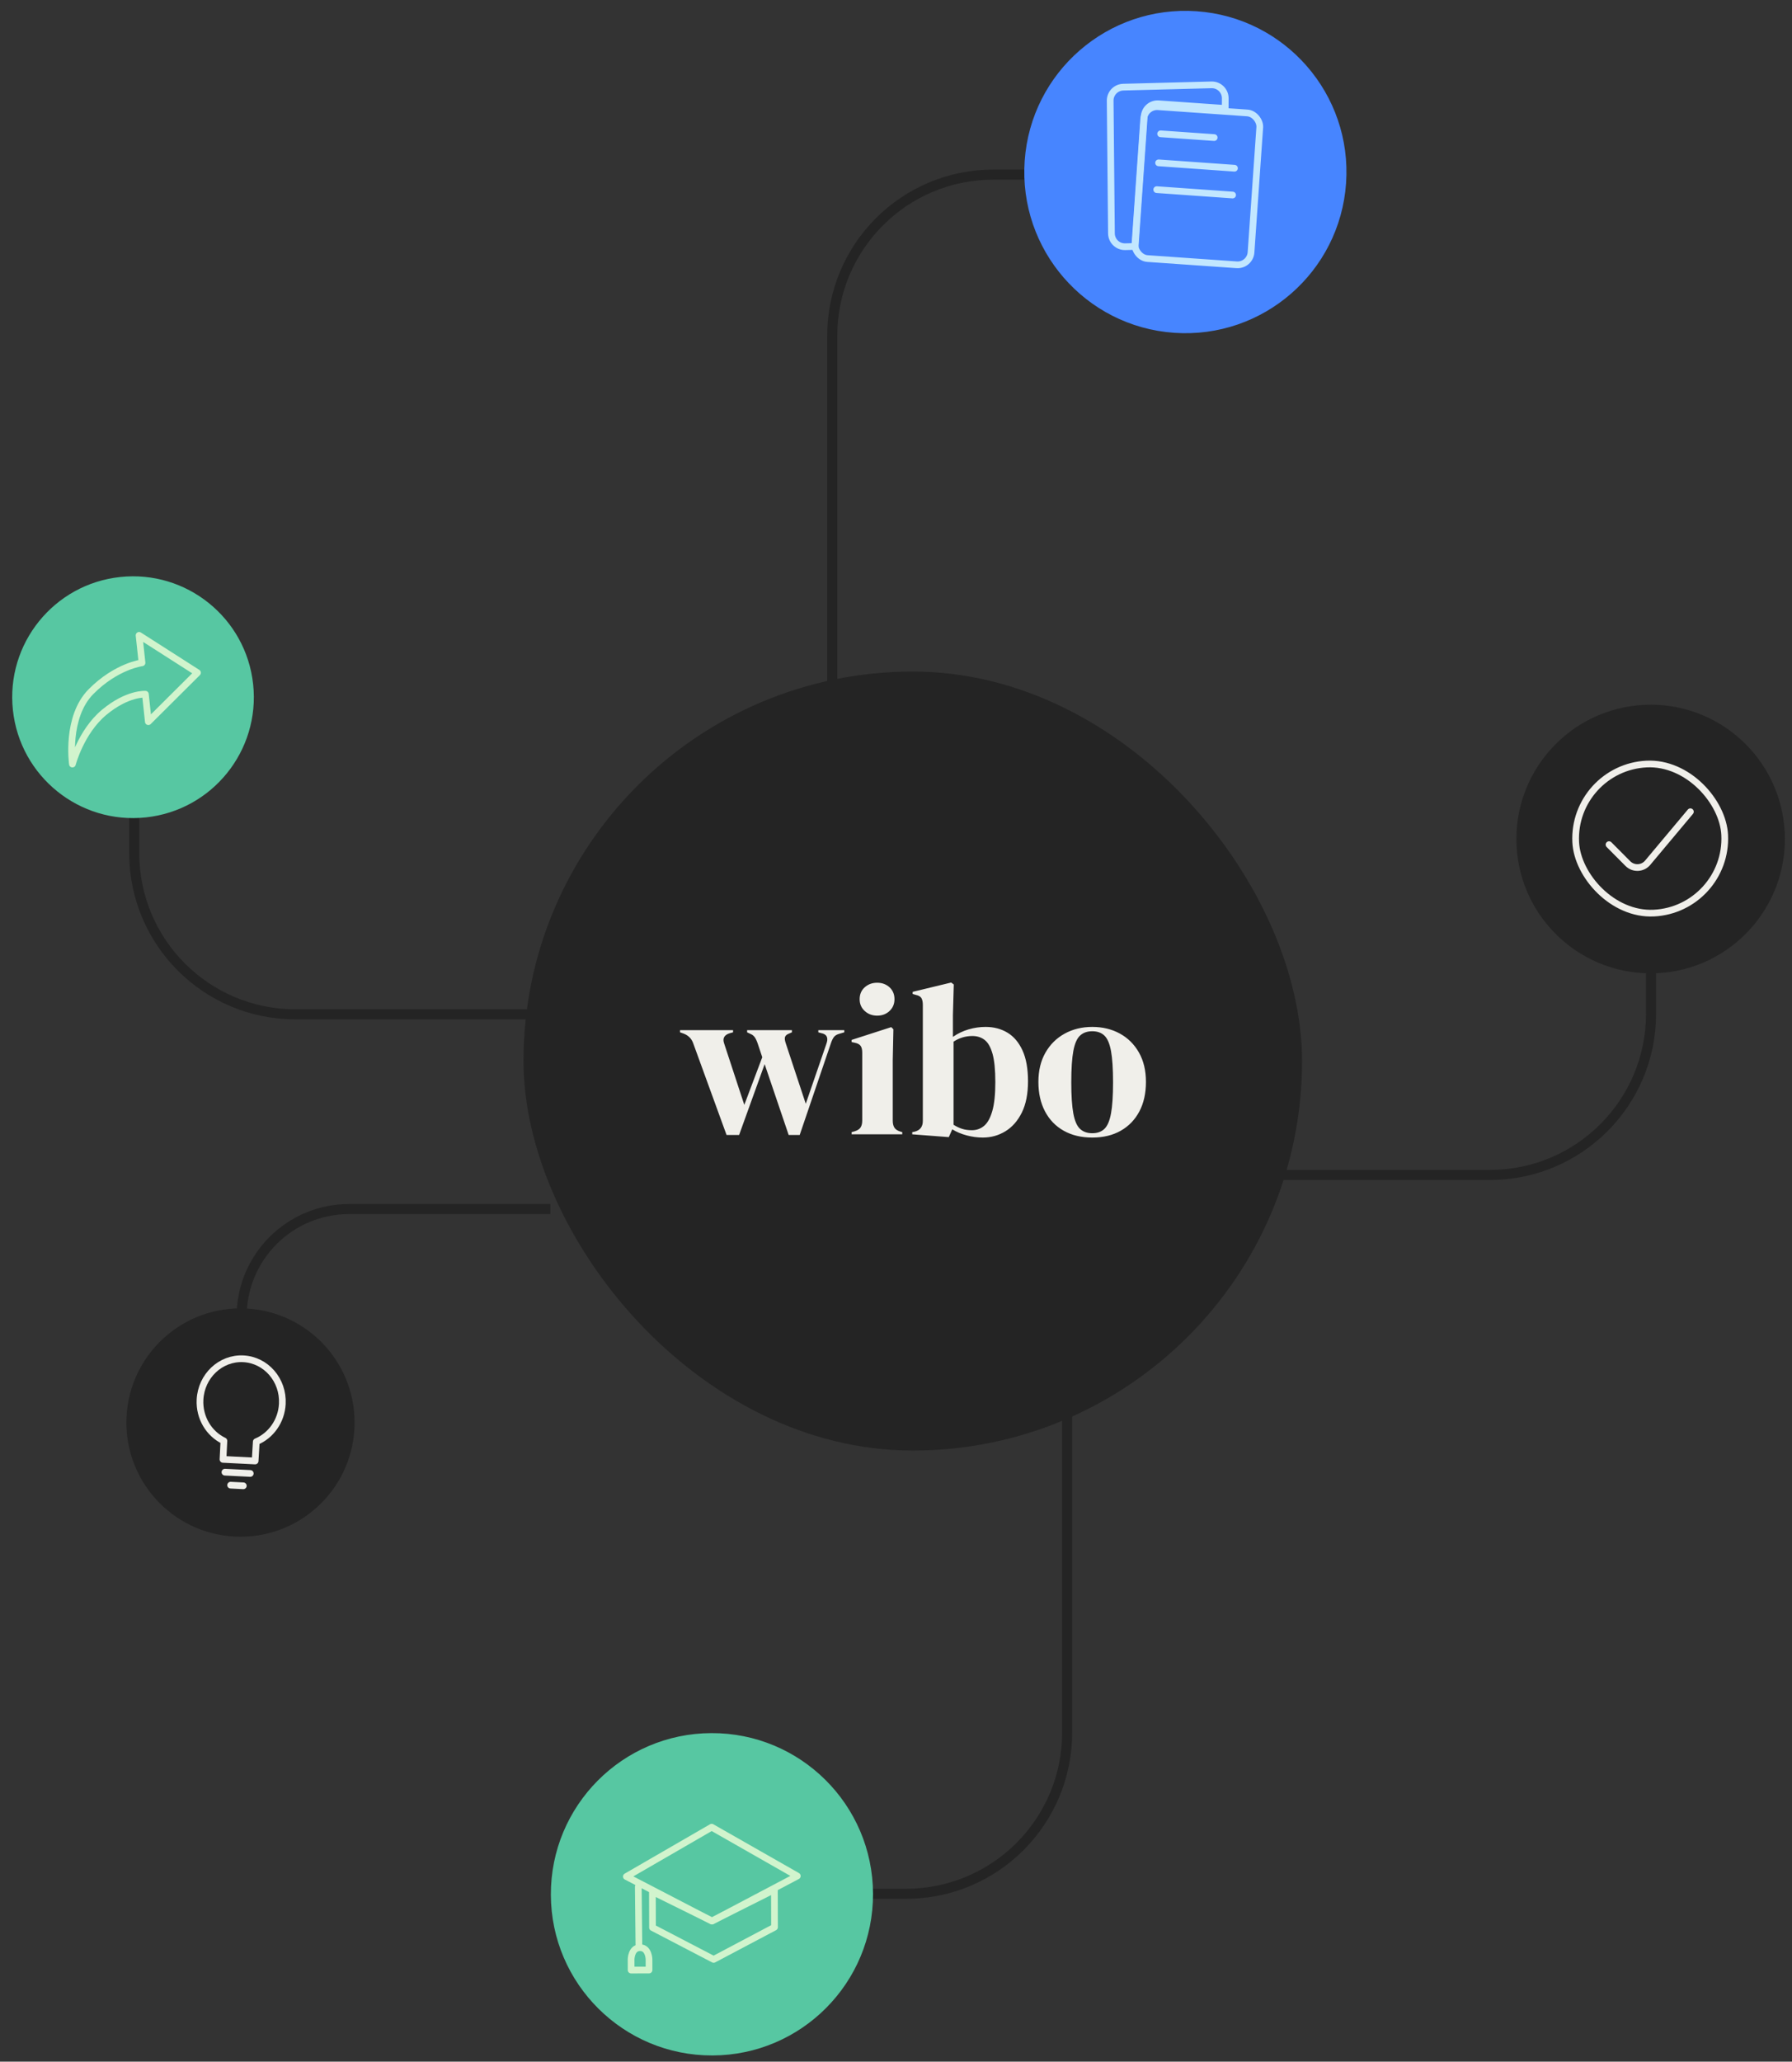 <svg width="267" height="307" viewBox="0 0 267 307" fill="none" xmlns="http://www.w3.org/2000/svg">
  <rect x="0" y="0" width="267" height="307" fill="#333333" stroke="none"/>
  <path d="M124 115V50C124 36.745 134.745 26 148 26H159" stroke="#242424" stroke-width="1.5"/>
  <path d="M188 174.959L222 174.959C235.255 174.959 246 164.214 246 150.959L246 139.959" stroke="#242424" stroke-width="1.5"/>
  <path d="M120 282L135 282C148.255 282 159 271.255 159 258L159 203" stroke="#242424" stroke-width="1.5"/>
  <path d="M82 151.041L44 151.041C30.745 151.041 20 140.296 20 127.041L20 116.041" stroke="#242424" stroke-width="1.5"/>
  <path d="M82 180.041L52 180.041C43.163 180.041 36 187.204 36 196.041V196.041" stroke="#242424" stroke-width="1.5"/>
  <rect x="78" y="100" width="116" height="116" rx="58" fill="#242424"/>
  <path d="M110.124 169.006L113.929 158.463L117.508 169.006H119.152L123.795 155.367C123.924 154.98 124.069 154.674 124.23 154.448C124.392 154.223 124.655 154.056 125.02 153.949L125.794 153.723V153.4H121.925V153.723L122.634 153.916C123.258 154.131 123.419 154.647 123.118 155.464L120.055 164.363L117.089 155.399C116.938 154.97 116.895 154.647 116.96 154.432C117.024 154.217 117.218 154.045 117.54 153.916L117.992 153.723V153.4H111.317V153.723L111.866 153.981C112.123 154.088 112.333 154.266 112.494 154.513C112.655 154.76 112.811 155.12 112.962 155.593L113.574 157.431L110.898 164.524L107.9 155.399C107.62 154.626 107.9 154.11 108.738 153.852L109.222 153.723V153.4H101.322V153.723L101.87 153.916C102.58 154.196 103.053 154.679 103.289 155.367L108.254 169.006H110.124ZM130.695 151.24C131.426 151.24 132.038 151.009 132.533 150.547C133.027 150.085 133.274 149.499 133.274 148.79C133.274 148.059 133.027 147.468 132.533 147.016C132.038 146.565 131.426 146.339 130.695 146.339C129.964 146.339 129.346 146.565 128.841 147.016C128.336 147.468 128.083 148.059 128.083 148.79C128.083 149.499 128.336 150.085 128.841 150.547C129.346 151.009 129.964 151.24 130.695 151.24ZM134.435 168.909V168.587L134.113 168.49C133.704 168.361 133.419 168.167 133.258 167.91C133.097 167.652 133.016 167.308 133.016 166.878V157.85L133.113 153.272L132.791 152.949L126.89 154.851V155.174L127.342 155.271C127.772 155.356 128.067 155.512 128.228 155.738C128.39 155.964 128.47 156.302 128.47 156.754V166.846C128.47 167.275 128.39 167.619 128.228 167.877C128.067 168.135 127.772 168.329 127.342 168.458L126.89 168.587V168.909H134.435ZM146.429 169.393C147.655 169.393 148.778 169.081 149.799 168.458C150.82 167.834 151.636 166.905 152.249 165.669C152.862 164.433 153.168 162.88 153.168 161.01C153.168 159.14 152.894 157.608 152.346 156.415C151.798 155.222 151.051 154.341 150.105 153.771C149.159 153.202 148.074 152.917 146.848 152.917C145.989 152.917 145.14 153.04 144.301 153.288C143.463 153.535 142.689 153.906 141.98 154.4V151.143L142.109 146.597L141.722 146.307L135.983 147.694V148.016L136.434 148.145C136.864 148.231 137.149 148.392 137.289 148.629C137.428 148.865 137.498 149.209 137.498 149.66V166.91C137.498 167.791 137.079 168.329 136.241 168.522L135.918 168.587V168.909L141.367 169.328L141.883 168.167C142.506 168.554 143.221 168.855 144.027 169.07C144.833 169.285 145.634 169.393 146.429 169.393ZM144.817 168.296C144.258 168.296 143.764 168.227 143.334 168.087C142.904 167.947 142.485 167.748 142.077 167.49V155.109C142.936 154.55 143.871 154.271 144.882 154.271C145.591 154.271 146.198 154.464 146.703 154.851C147.208 155.238 147.601 155.926 147.88 156.915C148.16 157.904 148.299 159.312 148.299 161.139C148.299 162.966 148.149 164.401 147.848 165.443C147.547 166.486 147.139 167.222 146.623 167.652C146.107 168.082 145.505 168.296 144.817 168.296ZM162.744 169.393C164.378 169.393 165.791 169.054 166.984 168.377C168.177 167.7 169.101 166.743 169.757 165.507C170.412 164.272 170.74 162.805 170.74 161.106C170.74 159.408 170.391 157.947 169.692 156.721C168.994 155.496 168.042 154.556 166.839 153.9C165.635 153.245 164.27 152.917 162.744 152.917C161.218 152.917 159.848 153.25 158.633 153.916C157.419 154.583 156.462 155.528 155.763 156.754C155.065 157.979 154.716 159.43 154.716 161.106C154.716 162.783 155.043 164.245 155.699 165.491C156.355 166.738 157.284 167.7 158.488 168.377C159.692 169.054 161.11 169.393 162.744 169.393ZM162.744 168.748C161.992 168.748 161.384 168.533 160.922 168.103C160.46 167.673 160.127 166.91 159.923 165.814C159.719 164.718 159.616 163.17 159.616 161.171C159.616 159.15 159.719 157.592 159.923 156.496C160.127 155.399 160.46 154.636 160.922 154.207C161.384 153.777 161.992 153.562 162.744 153.562C163.496 153.562 164.098 153.777 164.55 154.207C165.001 154.636 165.329 155.399 165.533 156.496C165.737 157.592 165.839 159.15 165.839 161.171C165.839 163.17 165.737 164.718 165.533 165.814C165.329 166.91 165.001 167.673 164.55 168.103C164.098 168.533 163.496 168.748 162.744 168.748Z" fill="#F0EFEA"/>
  <circle cx="106.076" cy="282.076" r="24" transform="rotate(-0.183 106.076 282.076)" fill="#57C7A2"/>
  <path fill-rule="evenodd" clip-rule="evenodd" d="M106.038 272.085L118.796 279.353L106.082 286.059L93.326 279.434L106.038 272.085Z" stroke="#D1F4CD" stroke-linecap="round" stroke-linejoin="round"/>
  <path fill-rule="evenodd" clip-rule="evenodd" d="M97.205 281.68L106.082 286.059L115.383 281.389L115.401 286.976L106.327 291.774L97.222 287.034L97.205 281.68Z" stroke="#D1F4CD" stroke-linecap="round" stroke-linejoin="round"/>
  <path d="M95.102 280.963L95.192 289.585" stroke="#D1F4CD" stroke-linecap="round" stroke-linejoin="round"/>
  <path d="M96.704 293.355L96.705 293.855C96.981 293.854 97.204 293.629 97.204 293.353L96.704 293.355ZM94.037 293.363L93.537 293.365C93.538 293.641 93.763 293.864 94.039 293.863L94.037 293.363ZM94.032 291.789C94.532 291.787 94.532 291.787 94.532 291.788C94.532 291.788 94.532 291.788 94.532 291.788C94.532 291.788 94.532 291.788 94.532 291.788C94.532 291.789 94.532 291.789 94.532 291.789C94.532 291.789 94.532 291.789 94.532 291.788C94.532 291.787 94.532 291.784 94.532 291.78C94.532 291.772 94.533 291.758 94.534 291.739C94.536 291.701 94.54 291.644 94.548 291.575C94.566 291.435 94.6 291.256 94.664 291.085C94.729 290.911 94.815 290.771 94.921 290.677C95.017 290.593 95.149 290.526 95.361 290.526L95.358 289.526C94.903 289.527 94.537 289.682 94.258 289.929C93.99 290.166 93.828 290.466 93.728 290.733C93.627 291.002 93.579 291.263 93.556 291.453C93.544 291.549 93.538 291.63 93.535 291.688C93.534 291.717 93.533 291.741 93.532 291.758C93.532 291.767 93.532 291.774 93.532 291.779C93.532 291.782 93.532 291.784 93.532 291.786C93.532 291.787 93.532 291.788 93.532 291.789C93.532 291.789 93.532 291.789 93.532 291.79C93.532 291.79 93.532 291.79 93.532 291.79C93.532 291.79 93.532 291.79 94.032 291.789ZM95.361 290.526C95.573 290.525 95.706 290.59 95.802 290.675C95.909 290.768 95.996 290.907 96.062 291.08C96.128 291.251 96.163 291.429 96.181 291.57C96.19 291.639 96.194 291.695 96.197 291.733C96.198 291.752 96.198 291.766 96.198 291.775C96.199 291.779 96.199 291.782 96.199 291.783C96.199 291.784 96.199 291.784 96.199 291.784C96.199 291.784 96.199 291.783 96.199 291.783C96.199 291.783 96.199 291.783 96.199 291.783C96.199 291.782 96.199 291.782 96.199 291.782C96.199 291.782 96.199 291.782 96.699 291.78C97.199 291.779 97.199 291.779 97.199 291.778C97.199 291.778 97.199 291.778 97.199 291.778C97.199 291.778 97.199 291.777 97.199 291.777C97.199 291.776 97.199 291.775 97.199 291.774C97.199 291.773 97.199 291.77 97.198 291.768C97.198 291.762 97.198 291.755 97.198 291.746C97.198 291.729 97.197 291.705 97.195 291.676C97.192 291.618 97.185 291.537 97.173 291.441C97.148 291.252 97.099 290.991 96.996 290.723C96.894 290.457 96.73 290.157 96.46 289.922C96.181 289.677 95.813 289.524 95.358 289.526L95.361 290.526ZM96.199 291.782L96.204 293.356L97.204 293.353L97.199 291.779L96.199 291.782ZM96.702 292.855L94.035 292.863L94.039 293.863L96.705 293.855L96.702 292.855ZM94.537 293.362L94.532 291.787L93.532 291.79L93.537 293.365L94.537 293.362Z" fill="#D1F4CD"/>
  <circle cx="19.82" cy="103.82" r="18" transform="rotate(-6.133 19.82 103.82)" fill="#57C7A2"/>
  <path fill-rule="evenodd" clip-rule="evenodd" d="M20.72 94.607L29.429 100.175L22.102 107.465L21.662 103.374C21.662 103.374 18.997 103.179 15.52 106.072C12.044 108.965 10.79 113.778 10.79 113.778C10.79 113.778 9.786 106.8 13.562 102.986C17.339 99.172 21.16 98.698 21.16 98.698L20.72 94.607Z" stroke="#D1F4CD" stroke-linecap="round" stroke-linejoin="round"/>
  <circle cx="35.831" cy="211.831" r="17" transform="rotate(2.874 35.831 211.831)" fill="#242424"/>
  <path d="M42.064 209.042C41.934 211.629 40.351 213.783 38.183 214.685L38.012 217.554C38.012 217.554 33.701 217.338 33.224 217.314L33.362 214.564C31.148 213.508 29.666 211.122 29.802 208.426C29.979 204.892 32.868 202.166 36.254 202.336C39.64 202.506 42.242 205.508 42.064 209.042Z" stroke="#F0EFEA" stroke-linecap="round" stroke-linejoin="round"/>
  <path d="M33.515 219.22L37.288 219.409" stroke="#F0EFEA" stroke-linecap="round" stroke-linejoin="round"/>
  <path d="M34.364 221.154L36.251 221.249" stroke="#F0EFEA" stroke-linecap="round" stroke-linejoin="round"/>
  <circle cx="245.938" cy="124.938" r="20" transform="rotate(-2.755 245.938 124.938)" fill="#242424"/>
  <rect x="234.24" y="114.306" width="22.222" height="22.222" rx="11.111" transform="rotate(-2.755 234.24 114.306)" stroke="#F0EFEA" stroke-linecap="round" stroke-linejoin="round"/>
  <path d="M239.737 125.775L242.545 128.596C243.374 129.429 244.74 129.371 245.495 128.47L251.861 120.874" stroke="#F0EFEA" stroke-linecap="round" stroke-linejoin="round"/>
  <circle cx="176.616" cy="25.616" r="24" transform="rotate(4 176.616 25.616)" fill="#4785FF"/>
  <path fill-rule="evenodd" clip-rule="evenodd" d="M165.411 14.997C165.4 13.905 166.267 13.007 167.359 12.978L180.505 12.635C181.634 12.605 182.563 13.515 182.557 14.645L182.55 16.148L172.622 15.453C171.52 15.376 170.564 16.207 170.487 17.309L169.132 36.699L167.652 36.738C166.535 36.767 165.611 35.875 165.6 34.758L165.411 14.997Z" stroke="#C2E7FF" stroke-linecap="round" stroke-linejoin="round"/>
  <rect x="170.548" y="15.75" width="17.333" height="22.667" rx="2" transform="rotate(4 170.548 15.75)" stroke="#C2E7FF" stroke-linecap="round" stroke-linejoin="round"/>
  <path d="M172.929 19.927L180.909 20.485" stroke="#C2E7FF" stroke-linecap="round" stroke-linejoin="round"/>
  <path d="M172.626 24.249L183.931 25.05" stroke="#C2E7FF" stroke-linecap="round" stroke-linejoin="round"/>
  <path d="M172.348 28.239L183.652 29.041" stroke="#C2E7FF" stroke-linecap="round" stroke-linejoin="round"/>
</svg>
